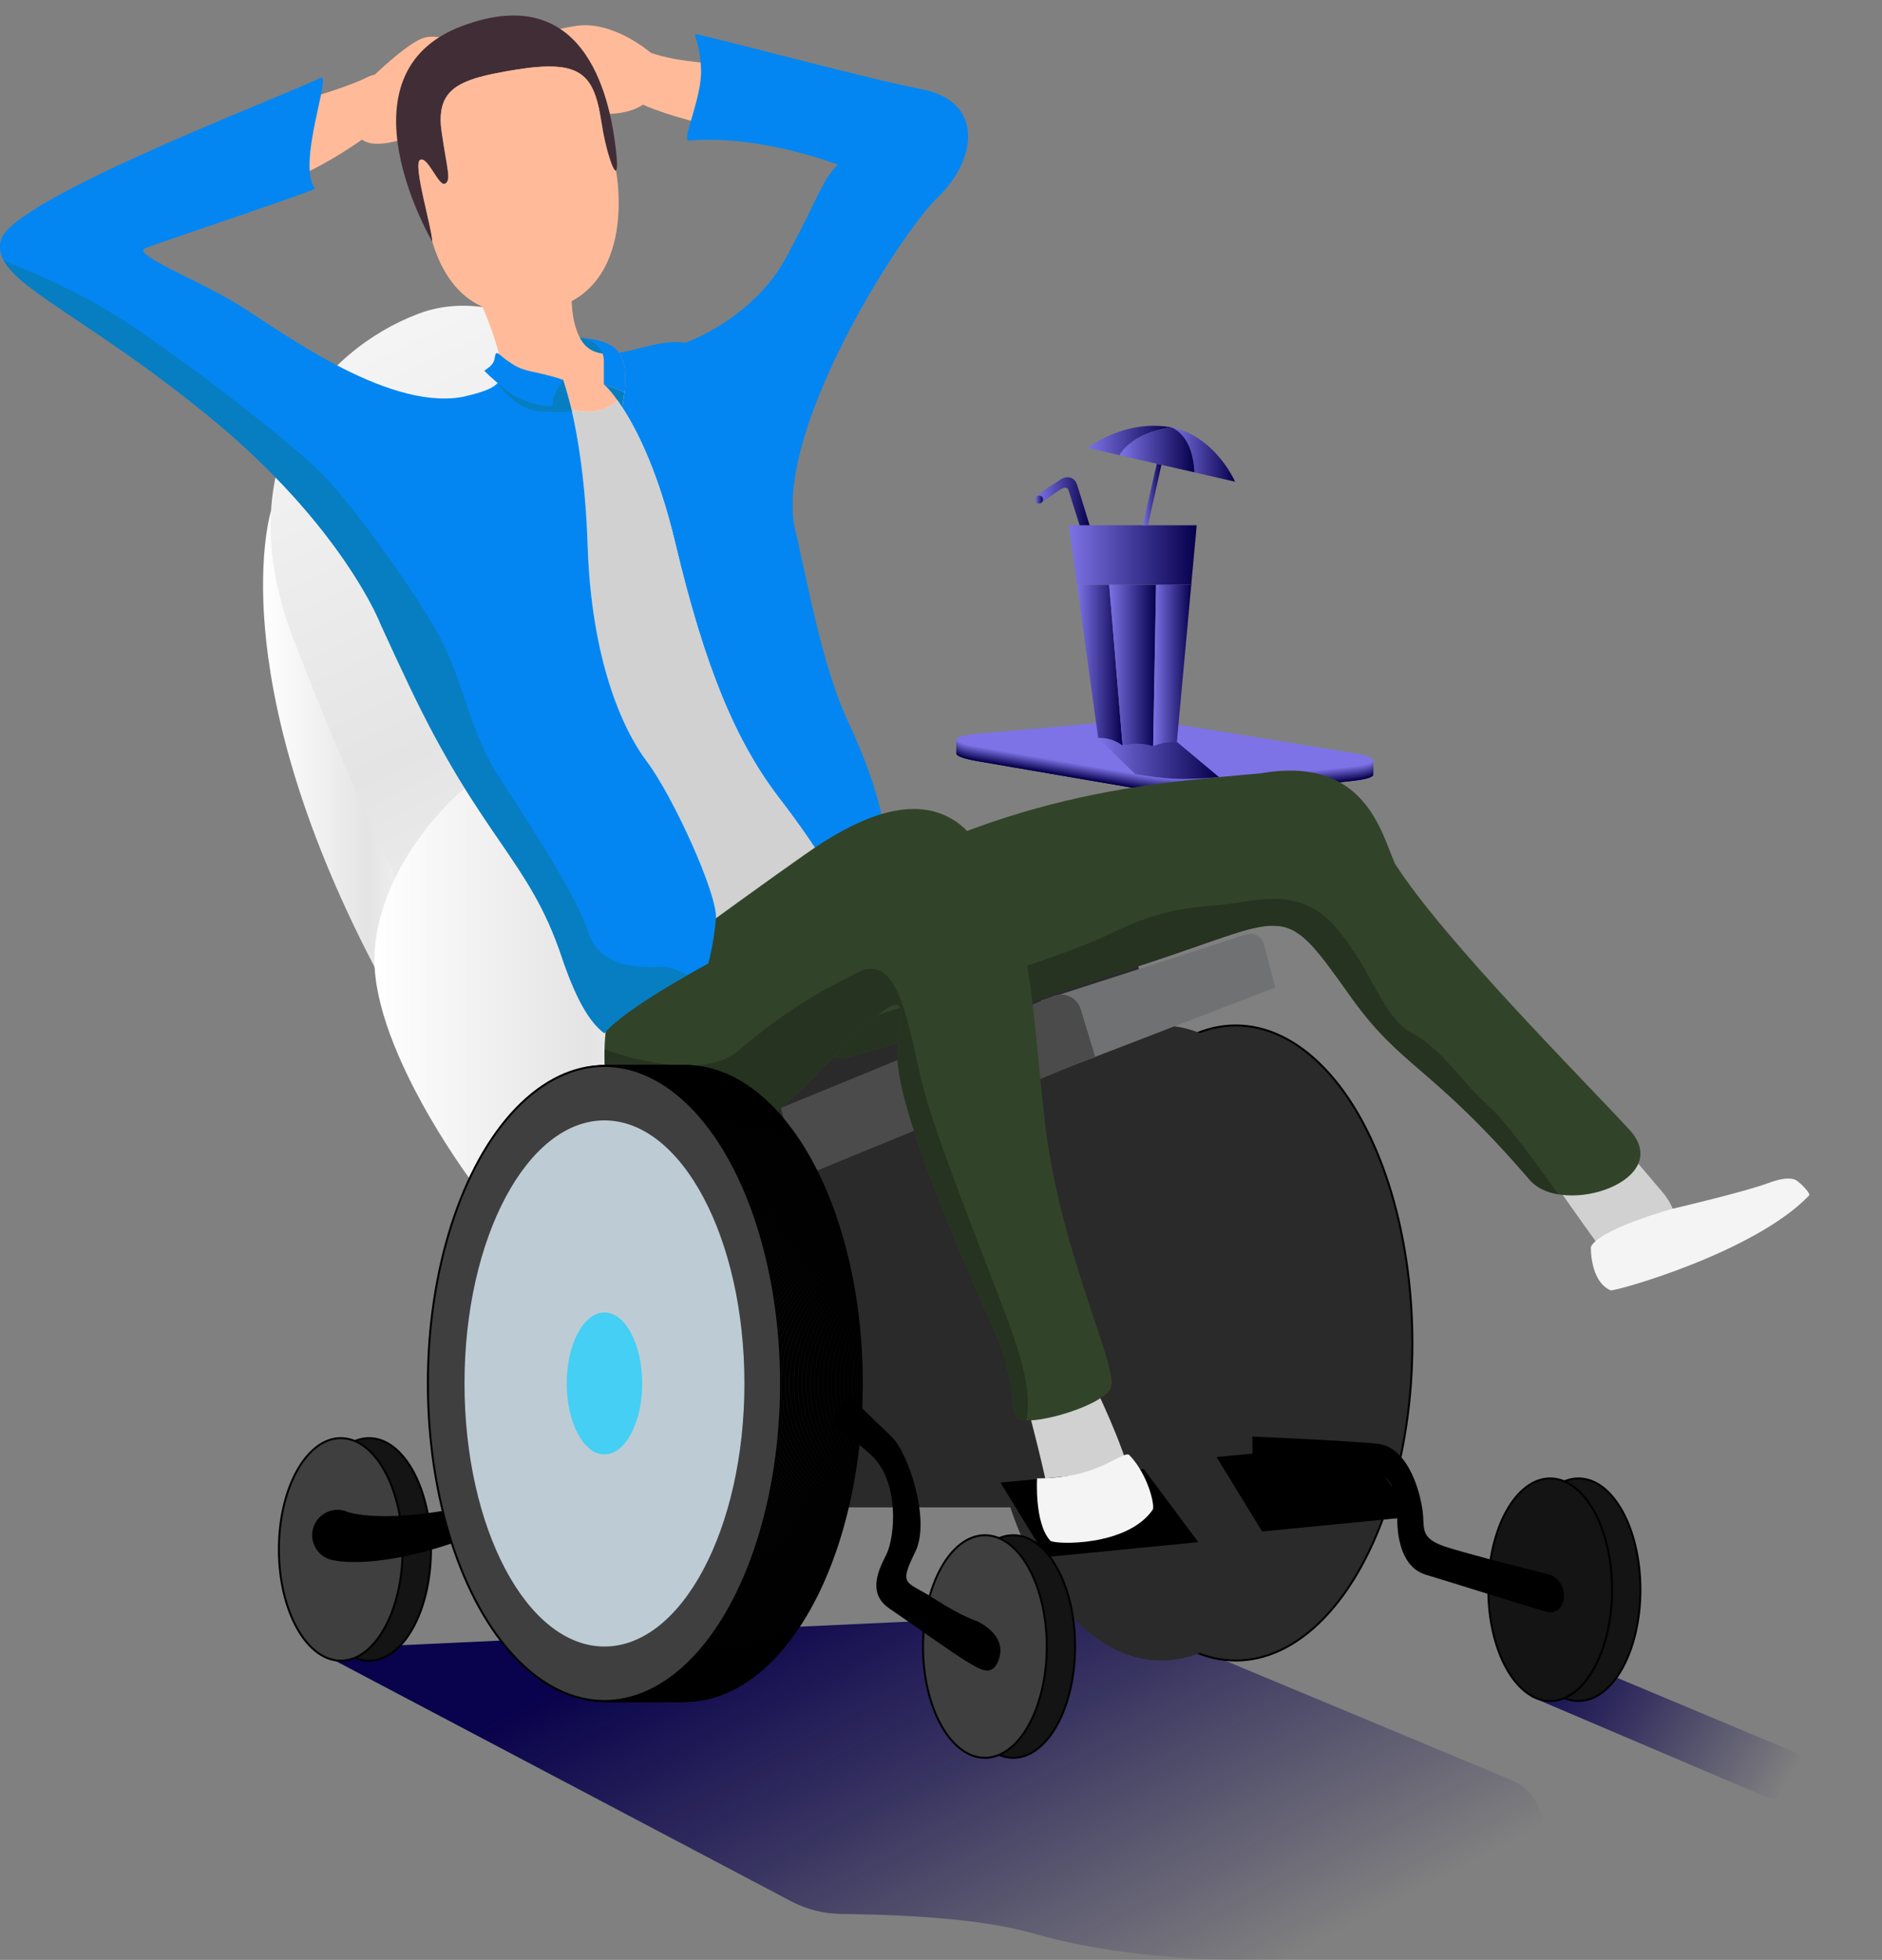 <?xml version="1.0" encoding="UTF-8"?><svg id="a" xmlns="http://www.w3.org/2000/svg" xmlns:xlink="http://www.w3.org/1999/xlink" viewBox="0 0 957.88 997.29"><rect x="0" y="0" width="957.88" height="997.29" fill="#808080" stroke="none"/><defs><linearGradient id="b" x1="780.06" y1="833.2" x2="907.54" y2="910.5" gradientTransform="matrix(1, 0, 0, 1, 0, 0)" gradientUnits="userSpaceOnUse"><stop offset="0" stop-color="#09024c"/><stop offset=".42" stop-color="#09024c" stop-opacity=".62"/><stop offset="1" stop-color="#09024c" stop-opacity="0"/></linearGradient><linearGradient id="c" x1="423.04" y1="786.69" x2="558.72" y2="1046.73" xlink:href="#b"/><linearGradient id="d" x1="133.89" y1="378.6" x2="228.62" y2="378.6" gradientTransform="matrix(1, 0, 0, 1, 0, 0)" gradientUnits="userSpaceOnUse"><stop offset="0" stop-color="#fff"/><stop offset=".56" stop-color="#e4e4e4"/><stop offset="1" stop-color="#fff"/></linearGradient><linearGradient id="e" x1="136.33" y1="54.51" x2="394.12" y2="581.09" xlink:href="#d"/><linearGradient id="f" x1="190.56" y1="491.9" x2="384.54" y2="491.9" xlink:href="#d"/><linearGradient id="g" x1="558.95" y1="385.96" x2="620.43" y2="385.96" gradientTransform="matrix(1, 0, 0, 1, 0, 0)" gradientUnits="userSpaceOnUse"><stop offset="0" stop-color="#7d73e6"/><stop offset="1" stop-color="#06004c"/></linearGradient><linearGradient id="h" x1="548.15" y1="338.44" x2="571.36" y2="338.44" xlink:href="#g"/><linearGradient id="i" x1="564.54" y1="338.58" x2="588.39" y2="338.58" xlink:href="#g"/><linearGradient id="j" x1="586.92" y1="338.58" x2="606.32" y2="338.58" xlink:href="#g"/><linearGradient id="k" x1="543.97" y1="282.4" x2="609.09" y2="282.4" xlink:href="#g"/><linearGradient id="l" x1="581.59" y1="251.63" x2="591.12" y2="251.63" xlink:href="#g"/><linearGradient id="m" x1="553.63" y1="224.15" x2="596.04" y2="224.15" xlink:href="#g"/><linearGradient id="n" x1="596.07" y1="231.3" x2="628.62" y2="231.3" xlink:href="#g"/><linearGradient id="o" x1="569.87" y1="228.92" x2="607.92" y2="228.92" xlink:href="#g"/><linearGradient id="p" x1="526.81" y1="254.18" x2="530.94" y2="254.18" xlink:href="#g"/><linearGradient id="q" x1="527.98" y1="255.07" x2="554.57" y2="255.07" xlink:href="#g"/></defs><polygon points="778.77 863.22 922.07 924.26 957.88 910.23 822.24 853.4 778.77 863.22" style="fill:url(#b);"/><path d="M768.87,905.62c21.72,9.06,22.5,39.76,1.13,49.61-10.32,4.75-20.56,10.82-29.92,18.57-37.35,30.94-152.22,28-213.27,10.26-24.53-7.13-60.05-9.67-98.83-10.17-8.83-.11-17.52-2.32-25.33-6.43h0l-243.13-128.23,405.02-18.81,204.33,85.2Z" style="fill:url(#c);"/><ellipse cx="628.98" cy="683.38" rx="89.88" ry="161.58" style="fill:#2a2a2a; stroke:#000; stroke-miterlimit:10;"/><ellipse cx="591.12" cy="683.38" rx="89.88" ry="161.58" style="fill:#2a2a2a;"/><polygon points="575.22 466.42 624.66 767.03 413.66 767.03 370.52 530.36 575.22 466.42" style="fill:#2a2a2a;"/><path d="M529.85,509.16l104.75-33.76c3.68-1.13,7.57,1.02,8.56,4.74l5.93,22.33-108.59,41.82-10.65-35.13Z" style="fill:#707172;"/><path d="M397.53,563.75l138.49-56.9c5.72-2.35,12.23,.74,14.03,6.66l7.3,24.09-151.41,62.11-8.4-35.96Z" style="fill:#4b4b4b;"/><g><g><path d="M569.22,374.06c-6.21,.69-23.4,2.3-38.2,3.57l-33.02,2.84c-14.8,1.27-14.93,4.37-.29,6.88l81.99,14.07c14.64,2.51,38.69,3.3,53.46,1.74l54.67-5.75c14.77-1.55,14.86-4.77,.2-7.15l-80.87-13.13c-14.66-2.38-31.73-3.76-37.95-3.07Z" style="fill:#06004c;"/><path d="M569.22,374.06c-6.21,.69-23.4,2.3-38.2,3.57l-33.02,2.84c-14.8,1.27-14.93,4.37-.29,6.88l81.99,14.07c14.64,2.51,38.69,3.3,53.46,1.74l54.67-5.75c14.77-1.55,14.86-4.77,.2-7.15l-80.87-13.13c-14.66-2.38-31.73-3.76-37.95-3.07Z" style="fill:#06004c;"/></g><g><path d="M569.22,373.41c-6.21,.69-23.4,2.3-38.2,3.57l-33.02,2.84c-14.8,1.27-14.93,4.37-.29,6.88l81.99,14.07c14.64,2.51,38.69,3.3,53.46,1.74l54.67-5.75c14.77-1.55,14.86-4.77,.2-7.15l-80.87-13.13c-14.66-2.38-31.73-3.76-37.95-3.07Z" style="fill:#110a5a;"/><path d="M569.22,373.41c-6.21,.69-23.4,2.3-38.2,3.57l-33.02,2.84c-14.8,1.27-14.93,4.37-.29,6.88l81.99,14.07c14.64,2.51,38.69,3.3,53.46,1.74l54.67-5.75c14.77-1.55,14.86-4.77,.2-7.15l-80.87-13.13c-14.66-2.38-31.73-3.76-37.95-3.07Z" style="fill:#110a5a;"/></g><g><path d="M569.22,372.76c-6.21,.69-23.4,2.3-38.2,3.57l-33.02,2.84c-14.8,1.27-14.93,4.37-.29,6.88l81.99,14.07c14.64,2.51,38.69,3.3,53.46,1.74l54.67-5.75c14.77-1.55,14.86-4.77,.2-7.15l-80.87-13.13c-14.66-2.38-31.73-3.76-37.95-3.07Z" style="fill:#1c1568;"/><path d="M569.22,372.76c-6.21,.69-23.4,2.3-38.2,3.57l-33.02,2.84c-14.8,1.27-14.93,4.37-.29,6.88l81.99,14.07c14.64,2.51,38.69,3.3,53.46,1.74l54.67-5.75c14.77-1.55,14.86-4.77,.2-7.15l-80.87-13.13c-14.66-2.38-31.73-3.76-37.95-3.07Z" style="fill:#1c1568;"/></g><g><path d="M569.22,372.11c-6.21,.69-23.4,2.3-38.2,3.57l-33.02,2.84c-14.8,1.27-14.93,4.37-.29,6.88l81.99,14.07c14.64,2.51,38.69,3.3,53.46,1.74l54.67-5.75c14.77-1.55,14.86-4.77,.2-7.15l-80.87-13.13c-14.66-2.38-31.73-3.76-37.95-3.07Z" style="fill:#261f76;"/><path d="M569.22,372.11c-6.21,.69-23.4,2.3-38.2,3.57l-33.02,2.84c-14.8,1.27-14.93,4.37-.29,6.88l81.99,14.07c14.64,2.51,38.69,3.3,53.46,1.74l54.67-5.75c14.77-1.55,14.86-4.77,.2-7.15l-80.87-13.13c-14.66-2.38-31.73-3.76-37.95-3.07Z" style="fill:#261f76;"/></g><g><path d="M569.22,371.45c-6.21,.69-23.4,2.3-38.2,3.57l-33.02,2.84c-14.8,1.27-14.93,4.37-.29,6.88l81.99,14.07c14.64,2.51,38.69,3.3,53.46,1.74l54.67-5.75c14.77-1.55,14.86-4.77,.2-7.15l-80.87-13.13c-14.66-2.38-31.73-3.76-37.95-3.07Z" style="fill:#312a84;"/><path d="M569.22,371.45c-6.21,.69-23.4,2.3-38.2,3.57l-33.02,2.84c-14.8,1.27-14.93,4.37-.29,6.88l81.99,14.07c14.64,2.51,38.69,3.3,53.46,1.74l54.67-5.75c14.77-1.55,14.86-4.77,.2-7.15l-80.87-13.13c-14.66-2.38-31.73-3.76-37.95-3.07Z" style="fill:#312a84;"/></g><g><path d="M569.22,370.8c-6.21,.69-23.4,2.3-38.2,3.57l-33.02,2.84c-14.8,1.27-14.93,4.37-.29,6.88l81.99,14.07c14.64,2.51,38.69,3.3,53.46,1.74l54.67-5.75c14.77-1.55,14.86-4.77,.2-7.15l-80.87-13.13c-14.66-2.38-31.73-3.76-37.95-3.07Z" style="fill:#3c3492;"/><path d="M569.22,370.8c-6.21,.69-23.4,2.3-38.2,3.57l-33.02,2.84c-14.8,1.27-14.93,4.37-.29,6.88l81.99,14.07c14.64,2.51,38.69,3.3,53.46,1.74l54.67-5.75c14.77-1.55,14.86-4.77,.2-7.15l-80.87-13.13c-14.66-2.38-31.73-3.76-37.95-3.07Z" style="fill:#3c3492;"/></g><g><path d="M569.22,370.15c-6.21,.69-23.4,2.3-38.2,3.57l-33.02,2.84c-14.8,1.27-14.93,4.37-.29,6.88l81.99,14.07c14.64,2.51,38.69,3.3,53.46,1.74l54.67-5.75c14.77-1.55,14.86-4.77,.2-7.15l-80.87-13.13c-14.66-2.38-31.73-3.76-37.95-3.07Z" style="fill:#473fa0;"/><path d="M569.22,370.15c-6.21,.69-23.4,2.3-38.2,3.57l-33.02,2.84c-14.8,1.27-14.93,4.37-.29,6.88l81.99,14.07c14.64,2.51,38.69,3.3,53.46,1.74l54.67-5.75c14.77-1.55,14.86-4.77,.2-7.15l-80.87-13.13c-14.66-2.38-31.73-3.76-37.95-3.07Z" style="fill:#473fa0;"/></g><g><path d="M569.22,369.5c-6.21,.69-23.4,2.3-38.2,3.57l-33.02,2.84c-14.8,1.27-14.93,4.37-.29,6.88l81.99,14.07c14.64,2.51,38.69,3.3,53.46,1.74l54.67-5.75c14.77-1.55,14.86-4.77,.2-7.15l-80.87-13.13c-14.66-2.38-31.73-3.76-37.95-3.07Z" style="fill:#5249ae;"/><path d="M569.22,369.5c-6.21,.69-23.4,2.3-38.2,3.57l-33.02,2.84c-14.8,1.27-14.93,4.37-.29,6.88l81.99,14.07c14.64,2.51,38.69,3.3,53.46,1.74l54.67-5.75c14.77-1.55,14.86-4.77,.2-7.15l-80.87-13.13c-14.66-2.38-31.73-3.76-37.95-3.07Z" style="fill:#5249ae;"/></g><g><path d="M569.22,368.85c-6.21,.69-23.4,2.3-38.2,3.57l-33.02,2.84c-14.8,1.27-14.93,4.37-.29,6.88l81.99,14.07c14.64,2.51,38.69,3.3,53.46,1.74l54.67-5.75c14.77-1.55,14.86-4.77,.2-7.15l-80.87-13.13c-14.66-2.38-31.73-3.76-37.95-3.07Z" style="fill:#5d54bc;"/><path d="M569.22,368.85c-6.21,.69-23.4,2.3-38.2,3.57l-33.02,2.84c-14.8,1.27-14.93,4.37-.29,6.88l81.99,14.07c14.64,2.51,38.69,3.3,53.46,1.74l54.67-5.75c14.77-1.55,14.86-4.77,.2-7.15l-80.87-13.13c-14.66-2.38-31.73-3.76-37.95-3.07Z" style="fill:#5d54bc;"/></g><g><path d="M569.22,368.19c-6.21,.69-23.4,2.3-38.2,3.57l-33.02,2.84c-14.8,1.27-14.93,4.37-.29,6.88l81.99,14.07c14.64,2.51,38.69,3.3,53.46,1.74l54.67-5.75c14.77-1.55,14.86-4.77,.2-7.15l-80.87-13.13c-14.66-2.38-31.73-3.76-37.95-3.07Z" style="fill:#675eca;"/><path d="M569.22,368.19c-6.21,.69-23.4,2.3-38.2,3.57l-33.02,2.84c-14.8,1.27-14.93,4.37-.29,6.88l81.99,14.07c14.64,2.51,38.69,3.3,53.46,1.74l54.67-5.75c14.77-1.55,14.86-4.77,.2-7.15l-80.87-13.13c-14.66-2.38-31.73-3.76-37.95-3.07Z" style="fill:#675eca;"/></g><g><path d="M569.22,367.54c-6.21,.69-23.4,2.3-38.2,3.57l-33.02,2.84c-14.8,1.27-14.93,4.37-.29,6.88l81.99,14.07c14.64,2.51,38.69,3.3,53.46,1.74l54.67-5.75c14.77-1.55,14.86-4.77,.2-7.15l-80.87-13.13c-14.66-2.38-31.73-3.76-37.95-3.07Z" style="fill:#7269d8;"/><path d="M569.22,367.54c-6.21,.69-23.4,2.3-38.2,3.57l-33.02,2.84c-14.8,1.27-14.93,4.37-.29,6.88l81.99,14.07c14.64,2.51,38.69,3.3,53.46,1.74l54.67-5.75c14.77-1.55,14.86-4.77,.2-7.15l-80.87-13.13c-14.66-2.38-31.73-3.76-37.95-3.07Z" style="fill:#7269d8;"/></g><g><path d="M569.22,366.89c-6.21,.69-23.4,2.3-38.2,3.57l-33.02,2.84c-14.8,1.27-14.93,4.37-.29,6.88l81.99,14.07c14.64,2.51,38.69,3.3,53.46,1.74l54.67-5.75c14.77-1.55,14.86-4.77,.2-7.15l-80.87-13.13c-14.66-2.38-31.73-3.76-37.95-3.07Z" style="fill:#7d73e6;"/><path d="M569.22,366.89c-6.21,.69-23.4,2.3-38.2,3.57l-33.02,2.84c-14.8,1.27-14.93,4.37-.29,6.88l81.99,14.07c14.64,2.51,38.69,3.3,53.46,1.74l54.67-5.75c14.77-1.55,14.86-4.77,.2-7.15l-80.87-13.13c-14.66-2.38-31.73-3.76-37.95-3.07Z" style="fill:#7d73e6;"/></g></g><path d="M137.95,259.94s-25.78,81.83,52.61,231.96c8.42,18.87,38.06-18.26,38.06-18.26l-90.68-213.7Z" style="fill:url(#d);"/><path d="M207.95,458.58s-23.35-42.19-58.42-132.89c-35.07-90.7,14.56-147.52,63.4-166.03s115.34,26.7,158.76,117.1,63.81,148.36,63.81,148.36l-173.77,96.69-53.78-63.23Z" style="fill:url(#e);"/><path d="M238.99,599.71s-51.74-69.38-48.26-116.12c3.49-46.74,43.91-80.94,43.91-80.94l27.09-18.56,122.82,153.13-145.56,62.5Z" style="fill:url(#f);"/><path d="M318.03,197.88c-.13,1.17-.26,1.87-.26,1.87-2.8-1.91-9.95-4.05-10.4-4.18,.22,.19,2.86,2.54,6.82,8.04-8.73,9.29-22.89,4.83-23.33,4.69h-.01c-2.33-10.02-4.24-14.96-4.24-14.96,0,0-6.1,8.63-5.12,12.07,.99,3.45-15.14-.98-19.76-3.94-1.89-1.21-5.2-3.78-8.44-6.55,1.26-1.32,1.97-2.89,2.02-4.8,.08-2.75-.45-6.19-1.36-9.96-1.84-7.59-5.23-16.53-8.32-23.9-3.52-8.4-6.65-14.75-6.65-14.75-3.11-21.05,50.23-33.41,52.31,16.72,.77,5.94,2.09,10.37,3.86,13.63,2.85,5.23,6.84,7.45,11.55,8.01,2.62,.31,5.46,.11,8.44-.37,3.86,5.44,3.34,14.49,2.89,18.38Z" style="fill:#fb9;"/><path d="M365.91,32.41s-20.54-.57-34.71-5.54-30.42,8.7-15.71,19.88c14.71,11.18,50.41,17.97,50.41,17.97V32.41Z" style="fill:#fb9;"/><path d="M158.79,49.47s18.92-5.51,27.7-9.98,14.73,.34,15.12,12.21-43.88,36.89-54.47,39.78,11.65-42.01,11.65-42.01Z" style="fill:#fb9;"/><path d="M520.83,707.7s6.85,25.03,11.15,44.49,47.87,9.58,39.52-13.29c-8.34-22.87-19.47-43.75-19.47-43.75l-31.21,12.54Z" style="fill:#d1d1d1;"/><path d="M786.85,595.72s19.52,28.36,28.36,39.98c8.83,11.62,54.51-1.54,30.51-29.59-24-28.05-27.89-33.17-27.89-33.17l-30.97,22.78Z" style="fill:#d1d1d1;"/><path d="M331.21,26.87s-19.07-16.73-38.29-13.65-27.87,8.08-31.2,8.74-15.31,33.28,9.32,33.94,43.22,5.75,56.22-2.62,3.95-26.42,3.95-26.42Z" style="fill:#fb9;"/><path d="M190.73,38s13.7-13.15,22.22-17.59c8.51-4.44,14.17,1.11,27.48,0,13.31-1.11,19.03,40.47-5.79,43.81s-40.8,13.31-50.45,6.83,6.54-33.05,6.54-33.05Z" style="fill:#fb9;"/><path d="M348.77,174.41s34.38-11.79,51.54-43.72c17.16-31.94,17.35-37.61,26.03-46.91,0,0-39.51-15.44-75.78-12.22-4,.22,6.84-22.02,6.25-36.12-.59-14.1-3.7-17.01-2.98-17.97s83.83,21.82,115.46,27.98c31.63,6.16,28.11,35.59,8.14,54.79s-85.34,122.31-72.31,171.15c13.03,48.84-56.34-96.97-56.34-96.97Z" style="fill:#0386f2;"/><path d="M317.77,199.75l-1.06,7.53c-5.33-8.16-9.08-11.48-9.34-11.71,.45,.13,7.6,2.27,10.4,4.18Z" style="fill:#067ec1;"/><path d="M435.49,473.5c-.85,.62-1.75,1.25-2.7,1.9l-7.6-26.37s-6.68-14.41-28.67-43.04c-21.99-28.63-37.77-66.35-52.72-129.23-8.65-36.39-19.49-57.86-27.09-69.48l1.06-7.53s0-.05,.02-.14c.01-.05,.02-.11,.03-.18,.05-.31,.13-.85,.21-1.55,.04-.32,.08-.69,.11-1.08,.04-.39,.07-.81,.1-1.26,.02-.22,.03-.46,.04-.69,.03-.47,.04-.95,.05-1.46,.08-4.36-.45-10.03-3.19-13.89,12.6-2.02,27.74-9,39.63-3.23,53.11,30.15,48.29,129.8,77.29,191.88s21.08,92.58,3.43,105.35Z" style="fill:#0386f2;"/><path d="M432.79,475.4c-18.67,12.79-55.26,31.72-84.23,46.21-17.6,8.8-30.26,12.31-41.01,4.13,.04-.03,.07-.07,.1-.1,10.78-13.02,52.84-35.35,52.84-35.35,0,0,2.98-10.79,3.89-23.05,.91-12.27-22.12-62.53-35.09-79.64-12.96-17.12-28.33-52.84-30.19-109.77-1.07-32.83-5.06-55.89-8.24-69.53,.44,.14,14.6,4.6,23.33-4.69,7.56,10.5,19.96,32.53,29.61,73.15,14.95,62.88,30.73,100.6,52.72,129.23,21.99,28.63,28.67,43.04,28.67,43.04l7.6,26.37Z" style="fill:#d1d1d1;"/><path d="M410.77,464.06s-21.09,85.81,24.83,72.91,90.22-27.57,150.22-47.41c71.7-23.71,66.95-31.22,101.66,17.61,25.96,36.51,40.52,34.48,91.38,93.53,17.26,18.88,73.98-.29,50.42-25.89-23.56-25.6-94.38-96.33-119.25-135.3-7-15.42-14.99-55.28-68.44-45.99-53.45,4.89-135.41,9.19-230.82,70.54Z" style="fill:#314429;"/><path d="M793.13,607.73c-5.71-.97-10.79-3.23-14.27-7.04-50.86-59.05-65.42-57.02-91.38-93.53-34.71-48.82-29.96-41.32-101.66-17.61-60,19.85-104.29,34.52-150.22,47.42-13.32,3.74-21.01-.83-25.2-9.19,29.76-9.16,129.63-40.25,154.14-52.38,28.9-14.3,42.97-13.25,60.13-15.35,17.16-2.11,38.18-8.94,56.33,13.15,18.16,22.09,22.85,44.7,37.86,52.59,15.01,7.89,25.46,25.25,38.65,36.82,8.43,7.4,24.87,29.89,35.62,45.12Z" style="fill:#263320;"/><path d="M311.56,505.72s-18.66,69.06,25.55,77.56c44.2,8.5,70.16-30.27,101.06-59.1s16.49-3.57,18.91,18.22c3.33,30.01,30.98,94.28,47.36,130.88,16.91,37.78,6.85,47.05,15.45,49.21s40.29-6.94,45.34-15.86c5.05-8.92-25.4-68.14-33.24-134.38-7.84-66.24-5.81-114.87-41.21-150.87-23.01-20.78-55.02-3.52-72.67,7.72-14.98,9.54-106.54,76.63-106.54,76.63Z" style="fill:#314429;"/><path d="M522.37,722.79c-.96-.03-1.8-.13-2.49-.3-8.6-2.17,1.46-11.44-15.45-49.22-16.38-36.6-44.03-100.86-47.36-130.87-2.42-21.79,11.99-47.05-18.91-18.22-30.9,28.83-56.85,67.6-101.06,59.1-25.07-4.82-29.92-29.12-29.42-49.26,16.8,5.78,51.18,14.97,68.13,.6,22.94-19.46,39.01-28.93,60.9-39.91,21.9-10.97,26.28,32.06,33.06,58.18,6.79,26.12,27.66,78,39.42,108.92,10.44,27.43,16.13,44.99,13.18,60.98Z" style="fill:#263320;"/><path d="M194.3,318.85s-19.08-50.94-88.98-107.8C36.96,155.45-4.6,143,.41,122.26,5.45,101.36,144.45,48.98,163.09,39.63c6.19-3.1-12.24,43.42-2.81,56.34,.58,.79-66.34,23.12-86.09,30.19-8.19,2.93,25.41,15.71,46.3,28.4s74.9,53.9,114.15,47.57" style="fill:#0386f2;"/><path d="M313.53,86.82c-1.42,.93-5.37-11.39-7.27-23.77-3.85-25.03-9.73-33.07-44-27.53-29.45,4.76-40.69,9.62-37.39,32.22,2.71,18.58,4.91,24.06,1.64,25.72-3.28,1.66-8.67-14.02-12.65-12.15-3.98,1.87,6,34.72,6.16,41.66,0,0-50.17-85.23,15.15-109.72,65.33-24.49,75.91,41.66,78.36,63.5,.75,6.68,.62,9.66,0,10.07Z" style="fill:#412d36;"/><path d="M313.53,86.82h0" style="fill:none; stroke:#000; stroke-miterlimit:10;"/><polygon points="509.19 754.4 532.41 792.32 609.89 784.72 582.15 747.49 509.19 754.4"/><path d="M809.71,634.53s-.57,17.36,10.02,22.06c1.85,.75,73.19-19.12,101.08-48.3,.82-1.02-4.08-5.87-4.91-6.37s-2.9-4.72-15.64,0-48.91,13.14-48.91,13.14c0,0-37.64,10.38-41.64,19.46Z" style="fill:#f4f4f4;"/><path d="M527.84,752.26s-1.44,22.87,6.76,31.74c2.35,1.99,39.22,3.09,52.15-15.87,1.04-2.48-2.49-17.83-11.99-27.78-2.19-1.61-9.43,4.63-21.45,8.41s-25.47,3.5-25.47,3.5Z" style="fill:#f4f4f4;"/><ellipse cx="515.69" cy="837.83" rx="31.5" ry="56.63" style="fill:#141414; stroke:#000; stroke-miterlimit:10;"/><ellipse cx="501.28" cy="837.83" rx="31.5" ry="56.63" style="fill:#3f3f3f; stroke:#000; stroke-miterlimit:10;"/><ellipse cx="803.42" cy="808.92" rx="31.5" ry="56.63" style="fill:#141414; stroke:#000; stroke-miterlimit:10;"/><ellipse cx="789.01" cy="808.92" rx="31.5" ry="56.63" style="fill:#141414; stroke:#000; stroke-miterlimit:10;"/><ellipse cx="187.86" cy="788.42" rx="31.5" ry="56.63" style="fill:#141414; stroke:#000; stroke-miterlimit:10;"/><ellipse cx="173.44" cy="788.42" rx="31.5" ry="56.63" style="fill:#3f3f3f; stroke:#000; stroke-miterlimit:10;"/><path d="M176.16,769.02l-.19-.05s-.19-.04-.13-.02l.13,.06c2.78,1.12,5.86,1.47,8.92,1.92,7.82,.83,15.85,.69,23.69,.02,12.31-1.03,24.93-3.42,36.93-6.24,7.22-1.76,17.34-4.59,24.54-6.78,2.68-.88,5.59,.63,6.38,3.35,.7,2.4-.48,4.91-2.68,5.94l-11.85,5.56c-14.01,6.28-28.69,11.95-43.5,16.13-9.91,2.65-20.32,4.92-30.56,5.65-4.95,.38-10.18,.44-15.18-.14-.75-.14-2.67-.36-3.46-.58-7.63-1.46-12.24-9.7-9.57-16.99,2.4-6.72,9.8-10.23,16.52-7.83h0Z"/><g><ellipse cx="348.77" cy="703.97" rx="89.88" ry="161.58" style="fill:#141414; stroke:#000; stroke-miterlimit:10;"/><ellipse cx="347.83" cy="703.97" rx="89.88" ry="161.58" style="fill:#151515; stroke:#000; stroke-miterlimit:10;"/><ellipse cx="346.9" cy="703.97" rx="89.88" ry="161.58" style="fill:#161616; stroke:#000; stroke-miterlimit:10;"/><ellipse cx="345.96" cy="703.97" rx="89.88" ry="161.58" style="fill:#171717; stroke:#000; stroke-miterlimit:10;"/><ellipse cx="345.03" cy="703.97" rx="89.88" ry="161.58" style="fill:#181818; stroke:#000; stroke-miterlimit:10;"/><ellipse cx="344.09" cy="703.97" rx="89.88" ry="161.58" style="fill:#191919; stroke:#000; stroke-miterlimit:10;"/><ellipse cx="343.16" cy="703.97" rx="89.88" ry="161.58" style="fill:#1a1a1a; stroke:#000; stroke-miterlimit:10;"/><ellipse cx="342.22" cy="703.97" rx="89.88" ry="161.58" style="fill:#1b1b1b; stroke:#000; stroke-miterlimit:10;"/><ellipse cx="341.29" cy="703.97" rx="89.88" ry="161.58" style="fill:#1c1c1c; stroke:#000; stroke-miterlimit:10;"/><ellipse cx="340.36" cy="703.97" rx="89.88" ry="161.58" style="fill:#1d1d1d; stroke:#000; stroke-miterlimit:10;"/><ellipse cx="339.42" cy="703.97" rx="89.88" ry="161.58" style="fill:#1e1e1e; stroke:#000; stroke-miterlimit:10;"/><ellipse cx="338.49" cy="703.97" rx="89.88" ry="161.58" style="fill:#1f1f1f; stroke:#000; stroke-miterlimit:10;"/><ellipse cx="337.55" cy="703.97" rx="89.88" ry="161.58" style="fill:#202020; stroke:#000; stroke-miterlimit:10;"/><ellipse cx="336.62" cy="703.97" rx="89.88" ry="161.58" style="fill:#212121; stroke:#000; stroke-miterlimit:10;"/><ellipse cx="335.68" cy="703.97" rx="89.88" ry="161.58" style="fill:#222; stroke:#000; stroke-miterlimit:10;"/><ellipse cx="334.75" cy="703.97" rx="89.88" ry="161.58" style="fill:#232323; stroke:#000; stroke-miterlimit:10;"/><ellipse cx="333.81" cy="703.97" rx="89.88" ry="161.58" style="fill:#242424; stroke:#000; stroke-miterlimit:10;"/><ellipse cx="332.88" cy="703.97" rx="89.88" ry="161.58" style="fill:#252525; stroke:#000; stroke-miterlimit:10;"/><ellipse cx="331.94" cy="703.97" rx="89.88" ry="161.58" style="fill:#262626; stroke:#000; stroke-miterlimit:10;"/><ellipse cx="331.01" cy="703.97" rx="89.88" ry="161.58" style="fill:#272727; stroke:#000; stroke-miterlimit:10;"/><ellipse cx="330.08" cy="703.97" rx="89.88" ry="161.58" style="fill:#282828; stroke:#000; stroke-miterlimit:10;"/><ellipse cx="329.14" cy="703.97" rx="89.88" ry="161.58" style="fill:#292929; stroke:#000; stroke-miterlimit:10;"/><ellipse cx="328.21" cy="703.97" rx="89.88" ry="161.58" style="fill:#292929; stroke:#000; stroke-miterlimit:10;"/><ellipse cx="327.27" cy="703.97" rx="89.88" ry="161.58" style="fill:#2a2a2a; stroke:#000; stroke-miterlimit:10;"/><ellipse cx="326.34" cy="703.97" rx="89.88" ry="161.58" style="fill:#2b2b2b; stroke:#000; stroke-miterlimit:10;"/><ellipse cx="325.4" cy="703.97" rx="89.88" ry="161.58" style="fill:#2c2c2c; stroke:#000; stroke-miterlimit:10;"/><ellipse cx="324.47" cy="703.97" rx="89.88" ry="161.58" style="fill:#2d2d2d; stroke:#000; stroke-miterlimit:10;"/><ellipse cx="323.53" cy="703.97" rx="89.88" ry="161.58" style="fill:#2e2e2e; stroke:#000; stroke-miterlimit:10;"/><ellipse cx="322.6" cy="703.97" rx="89.88" ry="161.58" style="fill:#2f2f2f; stroke:#000; stroke-miterlimit:10;"/><ellipse cx="321.66" cy="703.97" rx="89.88" ry="161.58" style="fill:#303030; stroke:#000; stroke-miterlimit:10;"/><ellipse cx="320.73" cy="703.97" rx="89.88" ry="161.58" style="fill:#313131; stroke:#000; stroke-miterlimit:10;"/><ellipse cx="319.8" cy="703.97" rx="89.88" ry="161.58" style="fill:#323232; stroke:#000; stroke-miterlimit:10;"/><ellipse cx="318.86" cy="703.97" rx="89.88" ry="161.58" style="fill:#333; stroke:#000; stroke-miterlimit:10;"/><ellipse cx="317.93" cy="703.97" rx="89.88" ry="161.58" style="fill:#343434; stroke:#000; stroke-miterlimit:10;"/><ellipse cx="316.99" cy="703.97" rx="89.88" ry="161.58" style="fill:#353535; stroke:#000; stroke-miterlimit:10;"/><ellipse cx="316.06" cy="703.97" rx="89.88" ry="161.58" style="fill:#363636; stroke:#000; stroke-miterlimit:10;"/><ellipse cx="315.12" cy="703.97" rx="89.88" ry="161.58" style="fill:#373737; stroke:#000; stroke-miterlimit:10;"/><ellipse cx="314.19" cy="703.97" rx="89.88" ry="161.58" style="fill:#383838; stroke:#000; stroke-miterlimit:10;"/><ellipse cx="313.25" cy="703.97" rx="89.88" ry="161.58" style="fill:#393939; stroke:#000; stroke-miterlimit:10;"/><ellipse cx="312.32" cy="703.97" rx="89.88" ry="161.58" style="fill:#3a3a3a; stroke:#000; stroke-miterlimit:10;"/><ellipse cx="311.38" cy="703.97" rx="89.88" ry="161.58" style="fill:#3b3b3b; stroke:#000; stroke-miterlimit:10;"/><ellipse cx="310.45" cy="703.97" rx="89.88" ry="161.58" style="fill:#3c3c3c; stroke:#000; stroke-miterlimit:10;"/><ellipse cx="309.52" cy="703.97" rx="89.88" ry="161.58" style="fill:#3d3d3d; stroke:#000; stroke-miterlimit:10;"/><ellipse cx="308.58" cy="703.97" rx="89.88" ry="161.58" style="fill:#3e3e3e; stroke:#000; stroke-miterlimit:10;"/><ellipse cx="307.65" cy="703.97" rx="89.88" ry="161.58" style="fill:#3f3f3f; stroke:#000; stroke-miterlimit:10;"/></g><path d="M497.46,824.98c8.71,4.48,14.07,11.36,10.71,19.98s-9.33,4.5-15.86,.67-28.97-19.92-39.58-27.1c-10.61-7.19-6.6-17.94-1.79-27.15s6.99-38.08-7.86-51.27-20.41-15.42-20.41-15.42l9.28-14.84s13.2,13.03,21.81,21.17,19.95,42.63,12.17,58.47c-8.85,18.01-4.72,14.74,9.64,24.04,14.36,9.29,21.89,11.47,21.89,11.47Z"/><path d="M637.44,742.24s12.16,.36,43.56,2.15,30.13,17.17,30.13,27.9,2.5,25.4,14.67,29.03c12.16,3.64,50.18,15.66,60.95,18.74,10.77,3.08,12.89-14.62,2.26-18.74,0,0-43.01-10.72-54.1-14.54-11.09-3.82-10.14-8.39-10.55-14.85-.72-11.4-7.38-35.51-22.95-37.22s-63.98-3.7-63.98-3.7"/><polygon points="619.17 741.39 642.39 779.3 719.87 771.71 692.13 734.47 619.17 741.39"/><path d="M307.37,195.57s-.02-.01-.02-.01" style="fill:none; stroke:#000; stroke-miterlimit:10;"/><path d="M364.38,467.24c-.91,12.26-3.89,23.05-3.89,23.05,0,0-42.06,22.33-52.84,35.35-.03,.03-.06,.07-.1,.1-7.85-5.96-14.68-18.14-21.69-39.02-16.63-49.51-40.51-59.53-77.91-138.52-37.41-78.99-48.62-109.37-20.07-129.08,24.82-17.12,57.12-15.37,65.41-24.2,3.24,2.77,6.55,5.34,8.44,6.55,4.62,2.96,20.75,7.39,19.76,3.94-.98-3.44,5.12-12.07,5.12-12.07,0,0,1.91,4.94,4.24,14.96h.01c3.18,13.64,7.17,36.7,8.24,69.53,1.86,56.93,17.23,92.65,30.19,109.77,12.97,17.11,36,67.37,35.09,79.64Z" style="fill:#0386f2;"/><path d="M253.29,194.92s9.06,14.23,22.85,14.57,15,0,15,0l-4.52-16.15s-17.41-1.08-26.58-8.51-6.74,10.09-6.74,10.09Z" style="fill:#067ec1;"/><path d="M281.49,205.41c.99,3.45-15.14-.98-19.76-3.94-1.89-1.21-5.2-3.78-8.44-6.55-2.53-2.15-5.03-4.43-6.79-6.28,3.06-2.13,4.98-3.43,5.43-7.12,.25-2.07,.82-2.2,2.02-1.36,2.29,1.61,6.89,6.81,15.96,8.75,13.8,2.96,16.7,4.43,16.7,4.43,0,0-6.1,8.63-5.12,12.07Z" style="fill:#0386f2;"/><path d="M271.38,159.1c-31.87,4.28-45.64-16.79-51.36-36.13-.16-6.94-10.14-39.79-6.16-41.66,3.98-1.87,9.37,13.81,12.65,12.15,3.27-1.66,1.07-7.14-1.64-25.72-3.3-22.6,7.94-27.46,37.39-32.22,34.27-5.54,40.15,2.5,44,27.53,1.9,12.38,5.85,24.7,7.27,23.77,.13,.66,12.89,66.26-42.15,72.28Z" style="fill:#fb9;"/><path d="M558.95,375.52l18.84,18.4s13.63,2.29,22.45,2.45,20.19-.96,20.19-.96l-21.44-17.91-40.04-1.99Z" style="fill:url(#g);"/><path d="M571.36,379.37c-1.31-.98-3.5-2.37-6.52-3.2-2.37-.64-4.43-.72-5.89-.65-3.6-26.01-7.2-52.02-10.8-78.02h16.39l6.82,81.87Z" style="fill:url(#h);"/><path d="M588.39,297.5l-1.47,82.15c-1.82-.54-4.26-1.08-7.16-1.19-3.47-.14-6.36,.38-8.4,.91l-6.82-81.87h23.85Z" style="fill:url(#i);"/><path d="M606.32,297.5l-7.33,80.01c-1.62-.04-3.59,.04-5.8,.41-2.5,.42-4.62,1.08-6.27,1.73l1.47-82.15h17.93Z" style="fill:url(#j);"/><path d="M609.09,267.29l-2.77,30.21h-58.17c-1.39-10.07-2.79-20.14-4.18-30.21h65.12Z" style="fill:url(#k);"/><line x1="606.4" y1="297.5" x2="606.32" y2="297.5" style="fill:none; stroke:#000; stroke-miterlimit:10;"/><polygon points="581.59 267.29 588.77 235.97 591.12 236.51 584.26 267.29 581.59 267.29" style="fill:url(#l);"/><path d="M596.04,217.46c-20.89,3.04-26.17,14.18-26.17,14.18l-16.24-3.73s18.12-14.35,41.33-10.64c.36,.06,.72,.12,1.08,.19Z" style="fill:url(#m);"/><path d="M628.62,245.12l-20.7-4.75c-.84-19.21-11.2-22.7-11.85-22.9,22.43,4.27,32.55,27.65,32.55,27.65Z" style="fill:url(#n);"/><path d="M607.92,240.37l-38.05-8.73s5.28-11.14,26.17-14.18c0,0,.01,0,.03,.01,.65,.2,11.01,3.69,11.85,22.9Z" style="fill:url(#o);"/><path d="M530.22,255.75h0s-1.92,1.31-3.05-.41c-1.12-1.71,.82-3.02,.82-3.02,.92-.42,2-.14,2.57,.63,.62,.84,.49,2.07-.33,2.8Z" style="fill:url(#p);"/><path d="M554.57,267.29h-5.08s-4.4-13.92-5.52-17.45c-1.12-3.54-4.29-.76-6.95,1.08-2.58,1.78-6.55,4.65-6.8,4.83,.82-.73,.95-1.96,.33-2.8-.57-.77-1.65-1.05-2.57-.63,2.82-2.95,7.54-5.32,12-8.43,2.49-1.73,6.72-1.62,8.17,2.7,1.45,4.33,6.42,20.7,6.42,20.7Z" style="fill:url(#q);"/><path d="M306.7,179.87c-4.71-.56-8.7-2.78-11.55-8.01,0,0,9.05,.53,11.55,8.01Z" style="fill:#067ec1;"/><path d="M318.33,193.39c-.01,.51-.02,.99-.05,1.46,0,.23-.02,.47-.04,.69-.03,.45-.06,.87-.1,1.26-.03,.39-.07,.76-.11,1.08-.08,.7-.16,1.24-.21,1.55-.01,.07-.02,.13-.03,.18-.01,.09-.02,.14-.02,.14-2.8-1.91-9.95-4.05-10.4-4.18-.01-.01-.02-.01-.02-.01v-11.5c0-1.6-.24-2.98-.65-4.19-2.5-7.48-11.55-8.01-11.55-8.01,0,0,14.42,.3,19.75,7.31,.08,.11,.16,.22,.24,.33,2.74,3.86,3.27,9.53,3.19,13.89Z" style="fill:#0386f2;"/><ellipse cx="307.65" cy="703.97" rx="71.23" ry="133.86" style="fill:#bdccd4;"/><ellipse cx="307.65" cy="703.97" rx="19.22" ry="36.12" style="fill:#45cff4;"/><path d="M350.03,496.07c-13.19,7.52-35.04,20.7-42.38,29.57-.03,.03-.06,.07-.1,.1-7.85-5.96-14.68-18.14-21.69-39.02-16.63-49.51-40.51-59.53-77.91-138.52-5.04-10.63-9.6-20.38-13.65-29.35,0,0-.01-.01-.01-.02-.1-.26-1.01-2.62-3-6.71-.02-.04-.04-.07-.06-.11-7.71-15.73-31.3-56.54-85.91-100.96C48.86,165.13,10.67,148.64,1.92,132.6c17.44,6.92,40.66,17.28,60.09,29.91,36.39,23.65,88.55,64.95,101.89,78.57,2.27,2.31,4.95,5.31,7.93,8.83,9.12,10.77,20.97,26.4,31.76,42.05,6.41,9.29,12.45,18.59,17.32,26.89,15.77,26.82,16.38,50.83,33.96,77.94,17.59,27.11,38.21,58.53,44.88,78.3,6.68,19.77,31.54,16.88,38.21,16.81,2.83-.03,7.56,1.92,12.07,4.17Z" style="fill:#067ec1;"/></svg>